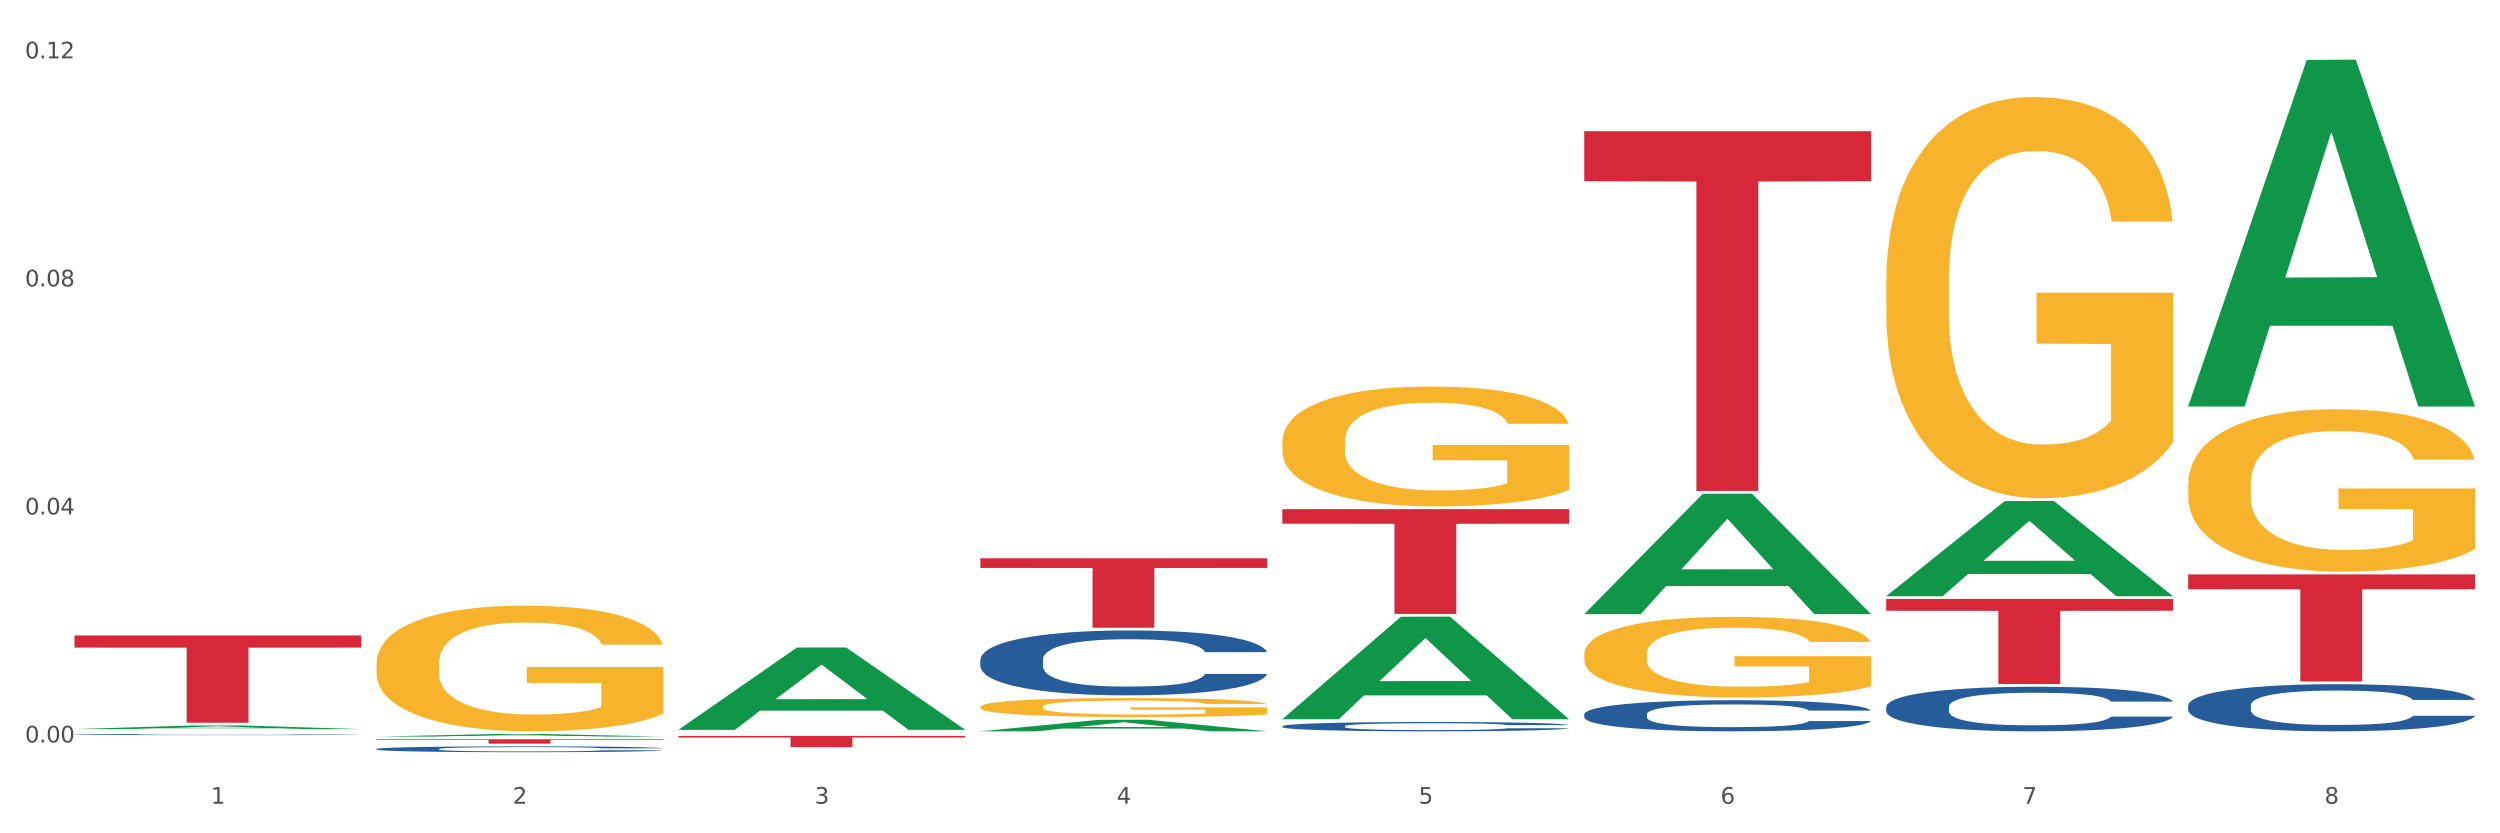 <?xml version="1.0" encoding="utf-8" standalone="no"?>
<!DOCTYPE svg PUBLIC "-//W3C//DTD SVG 1.1//EN"
  "http://www.w3.org/Graphics/SVG/1.1/DTD/svg11.dtd">
<svg xmlns:xlink="http://www.w3.org/1999/xlink" width="1080pt" height="360pt" viewBox="0 0 1080 360" xmlns="http://www.w3.org/2000/svg" version="1.1">
 <rect x="0" y="0" width="1080" height="360" fill="#333333" stroke="none"/>
 <defs>
  <style type="text/css">*{stroke-linejoin: round; stroke-linecap: butt}</style>
 </defs>
 <g id="figure_1">
  <g id="patch_1">
   <path d="M 0 360 
L 1080 360 
L 1080 0 
L 0 0 
z
" style="fill: #ffffff; stroke: #ffffff; stroke-linejoin: miter"/>
  </g>
  <g id="axes_1">
   <g id="matplotlib.axis_1">
    <g id="xtick_1">
     <g id="text_1">
      <!-- 1 -->
      <g style="fill: #4d4d4d" transform="translate(91.082 347.204) scale(0.096 -0.096)">
       <defs>
        <path id="DejaVuSans-31" d="M 794 531 
L 1825 531 
L 1825 4091 
L 703 3866 
L 703 4441 
L 1819 4666 
L 2450 4666 
L 2450 531 
L 3481 531 
L 3481 0 
L 794 0 
L 794 531 
z
" transform="scale(0.016)"/>
       </defs>
       <use xlink:href="#DejaVuSans-31"/>
      </g>
     </g>
    </g>
    <g id="xtick_2">
     <g id="text_2">
      <!-- 2 -->
      <g style="fill: #4d4d4d" transform="translate(221.525 347.204) scale(0.096 -0.096)">
       <defs>
        <path id="DejaVuSans-32" d="M 1228 531 
L 3431 531 
L 3431 0 
L 469 0 
L 469 531 
Q 828 903 1448 1529 
Q 2069 2156 2228 2338 
Q 2531 2678 2651 2914 
Q 2772 3150 2772 3378 
Q 2772 3750 2511 3984 
Q 2250 4219 1831 4219 
Q 1534 4219 1204 4116 
Q 875 4013 500 3803 
L 500 4441 
Q 881 4594 1212 4672 
Q 1544 4750 1819 4750 
Q 2544 4750 2975 4387 
Q 3406 4025 3406 3419 
Q 3406 3131 3298 2873 
Q 3191 2616 2906 2266 
Q 2828 2175 2409 1742 
Q 1991 1309 1228 531 
z
" transform="scale(0.016)"/>
       </defs>
       <use xlink:href="#DejaVuSans-32"/>
      </g>
     </g>
    </g>
    <g id="xtick_3">
     <g id="text_3">
      <!-- 3 -->
      <g style="fill: #4d4d4d" transform="translate(351.968 347.204) scale(0.096 -0.096)">
       <defs>
        <path id="DejaVuSans-33" d="M 2597 2516 
Q 3050 2419 3304 2112 
Q 3559 1806 3559 1356 
Q 3559 666 3084 287 
Q 2609 -91 1734 -91 
Q 1441 -91 1130 -33 
Q 819 25 488 141 
L 488 750 
Q 750 597 1062 519 
Q 1375 441 1716 441 
Q 2309 441 2620 675 
Q 2931 909 2931 1356 
Q 2931 1769 2642 2001 
Q 2353 2234 1838 2234 
L 1294 2234 
L 1294 2753 
L 1863 2753 
Q 2328 2753 2575 2939 
Q 2822 3125 2822 3475 
Q 2822 3834 2567 4026 
Q 2313 4219 1838 4219 
Q 1578 4219 1281 4162 
Q 984 4106 628 3988 
L 628 4550 
Q 988 4650 1302 4700 
Q 1616 4750 1894 4750 
Q 2613 4750 3031 4423 
Q 3450 4097 3450 3541 
Q 3450 3153 3228 2886 
Q 3006 2619 2597 2516 
z
" transform="scale(0.016)"/>
       </defs>
       <use xlink:href="#DejaVuSans-33"/>
      </g>
     </g>
    </g>
    <g id="xtick_4">
     <g id="text_4">
      <!-- 4 -->
      <g style="fill: #4d4d4d" transform="translate(482.412 347.204) scale(0.096 -0.096)">
       <defs>
        <path id="DejaVuSans-34" d="M 2419 4116 
L 825 1625 
L 2419 1625 
L 2419 4116 
z
M 2253 4666 
L 3047 4666 
L 3047 1625 
L 3713 1625 
L 3713 1100 
L 3047 1100 
L 3047 0 
L 2419 0 
L 2419 1100 
L 313 1100 
L 313 1709 
L 2253 4666 
z
" transform="scale(0.016)"/>
       </defs>
       <use xlink:href="#DejaVuSans-34"/>
      </g>
     </g>
    </g>
    <g id="xtick_5">
     <g id="text_5">
      <!-- 5 -->
      <g style="fill: #4d4d4d" transform="translate(612.855 347.204) scale(0.096 -0.096)">
       <defs>
        <path id="DejaVuSans-35" d="M 691 4666 
L 3169 4666 
L 3169 4134 
L 1269 4134 
L 1269 2991 
Q 1406 3038 1543 3061 
Q 1681 3084 1819 3084 
Q 2600 3084 3056 2656 
Q 3513 2228 3513 1497 
Q 3513 744 3044 326 
Q 2575 -91 1722 -91 
Q 1428 -91 1123 -41 
Q 819 9 494 109 
L 494 744 
Q 775 591 1075 516 
Q 1375 441 1709 441 
Q 2250 441 2565 725 
Q 2881 1009 2881 1497 
Q 2881 1984 2565 2268 
Q 2250 2553 1709 2553 
Q 1456 2553 1204 2497 
Q 953 2441 691 2322 
L 691 4666 
z
" transform="scale(0.016)"/>
       </defs>
       <use xlink:href="#DejaVuSans-35"/>
      </g>
     </g>
    </g>
    <g id="xtick_6">
     <g id="text_6">
      <!-- 6 -->
      <g style="fill: #4d4d4d" transform="translate(743.299 347.204) scale(0.096 -0.096)">
       <defs>
        <path id="DejaVuSans-36" d="M 2113 2584 
Q 1688 2584 1439 2293 
Q 1191 2003 1191 1497 
Q 1191 994 1439 701 
Q 1688 409 2113 409 
Q 2538 409 2786 701 
Q 3034 994 3034 1497 
Q 3034 2003 2786 2293 
Q 2538 2584 2113 2584 
z
M 3366 4563 
L 3366 3988 
Q 3128 4100 2886 4159 
Q 2644 4219 2406 4219 
Q 1781 4219 1451 3797 
Q 1122 3375 1075 2522 
Q 1259 2794 1537 2939 
Q 1816 3084 2150 3084 
Q 2853 3084 3261 2657 
Q 3669 2231 3669 1497 
Q 3669 778 3244 343 
Q 2819 -91 2113 -91 
Q 1303 -91 875 529 
Q 447 1150 447 2328 
Q 447 3434 972 4092 
Q 1497 4750 2381 4750 
Q 2619 4750 2861 4703 
Q 3103 4656 3366 4563 
z
" transform="scale(0.016)"/>
       </defs>
       <use xlink:href="#DejaVuSans-36"/>
      </g>
     </g>
    </g>
    <g id="xtick_7">
     <g id="text_7">
      <!-- 7 -->
      <g style="fill: #4d4d4d" transform="translate(873.742 347.204) scale(0.096 -0.096)">
       <defs>
        <path id="DejaVuSans-37" d="M 525 4666 
L 3525 4666 
L 3525 4397 
L 1831 0 
L 1172 0 
L 2766 4134 
L 525 4134 
L 525 4666 
z
" transform="scale(0.016)"/>
       </defs>
       <use xlink:href="#DejaVuSans-37"/>
      </g>
     </g>
    </g>
    <g id="xtick_8">
     <g id="text_8">
      <!-- 8 -->
      <g style="fill: #4d4d4d" transform="translate(1004.185 347.204) scale(0.096 -0.096)">
       <defs>
        <path id="DejaVuSans-38" d="M 2034 2216 
Q 1584 2216 1326 1975 
Q 1069 1734 1069 1313 
Q 1069 891 1326 650 
Q 1584 409 2034 409 
Q 2484 409 2743 651 
Q 3003 894 3003 1313 
Q 3003 1734 2745 1975 
Q 2488 2216 2034 2216 
z
M 1403 2484 
Q 997 2584 770 2862 
Q 544 3141 544 3541 
Q 544 4100 942 4425 
Q 1341 4750 2034 4750 
Q 2731 4750 3128 4425 
Q 3525 4100 3525 3541 
Q 3525 3141 3298 2862 
Q 3072 2584 2669 2484 
Q 3125 2378 3379 2068 
Q 3634 1759 3634 1313 
Q 3634 634 3220 271 
Q 2806 -91 2034 -91 
Q 1263 -91 848 271 
Q 434 634 434 1313 
Q 434 1759 690 2068 
Q 947 2378 1403 2484 
z
M 1172 3481 
Q 1172 3119 1398 2916 
Q 1625 2713 2034 2713 
Q 2441 2713 2670 2916 
Q 2900 3119 2900 3481 
Q 2900 3844 2670 4047 
Q 2441 4250 2034 4250 
Q 1625 4250 1398 4047 
Q 1172 3844 1172 3481 
z
" transform="scale(0.016)"/>
       </defs>
       <use xlink:href="#DejaVuSans-38"/>
      </g>
     </g>
    </g>
    <g id="xtick_9"/>
    <g id="xtick_10"/>
    <g id="xtick_11"/>
    <g id="xtick_12"/>
    <g id="xtick_13"/>
    <g id="xtick_14"/>
    <g id="xtick_15"/>
   </g>
   <g id="matplotlib.axis_2">
    <g id="ytick_1">
     <g id="text_9">
      <!-- 0.00 -->
      <g style="fill: #4d4d4d" transform="translate(10.8 320.744) scale(0.096 -0.096)">
       <defs>
        <path id="DejaVuSans-30" d="M 2034 4250 
Q 1547 4250 1301 3770 
Q 1056 3291 1056 2328 
Q 1056 1369 1301 889 
Q 1547 409 2034 409 
Q 2525 409 2770 889 
Q 3016 1369 3016 2328 
Q 3016 3291 2770 3770 
Q 2525 4250 2034 4250 
z
M 2034 4750 
Q 2819 4750 3233 4129 
Q 3647 3509 3647 2328 
Q 3647 1150 3233 529 
Q 2819 -91 2034 -91 
Q 1250 -91 836 529 
Q 422 1150 422 2328 
Q 422 3509 836 4129 
Q 1250 4750 2034 4750 
z
" transform="scale(0.016)"/>
        <path id="DejaVuSans-2e" d="M 684 794 
L 1344 794 
L 1344 0 
L 684 0 
L 684 794 
z
" transform="scale(0.016)"/>
       </defs>
       <use xlink:href="#DejaVuSans-30"/>
       <use xlink:href="#DejaVuSans-2e" transform="translate(63.623 0)"/>
       <use xlink:href="#DejaVuSans-30" transform="translate(95.41 0)"/>
       <use xlink:href="#DejaVuSans-30" transform="translate(159.033 0)"/>
      </g>
     </g>
    </g>
    <g id="ytick_2">
     <g id="text_10">
      <!-- 0.04 -->
      <g style="fill: #4d4d4d" transform="translate(10.8 222.233) scale(0.096 -0.096)">
       <use xlink:href="#DejaVuSans-30"/>
       <use xlink:href="#DejaVuSans-2e" transform="translate(63.623 0)"/>
       <use xlink:href="#DejaVuSans-30" transform="translate(95.41 0)"/>
       <use xlink:href="#DejaVuSans-34" transform="translate(159.033 0)"/>
      </g>
     </g>
    </g>
    <g id="ytick_3">
     <g id="text_11">
      <!-- 0.08 -->
      <g style="fill: #4d4d4d" transform="translate(10.8 123.723) scale(0.096 -0.096)">
       <use xlink:href="#DejaVuSans-30"/>
       <use xlink:href="#DejaVuSans-2e" transform="translate(63.623 0)"/>
       <use xlink:href="#DejaVuSans-30" transform="translate(95.41 0)"/>
       <use xlink:href="#DejaVuSans-38" transform="translate(159.033 0)"/>
      </g>
     </g>
    </g>
    <g id="ytick_4">
     <g id="text_12">
      <!-- 0.12 -->
      <g style="fill: #4d4d4d" transform="translate(10.8 25.213) scale(0.096 -0.096)">
       <use xlink:href="#DejaVuSans-30"/>
       <use xlink:href="#DejaVuSans-2e" transform="translate(63.623 0)"/>
       <use xlink:href="#DejaVuSans-31" transform="translate(95.41 0)"/>
       <use xlink:href="#DejaVuSans-32" transform="translate(159.033 0)"/>
      </g>
     </g>
    </g>
    <g id="ytick_5"/>
    <g id="ytick_6"/>
    <g id="ytick_7"/>
   </g>
   <g id="PolyCollection_1">
    <path d="M 32.175 314.978 
L 32.303 314.976 
L 83.404 313.394 
L 104.611 313.393 
L 156.096 314.98 
L 131.567 314.98 
L 120.453 314.611 
L 67.691 314.611 
L 67.307 314.617 
L 56.576 314.98 
L 32.175 314.98 
L 32.175 314.978 
L 74.334 314.39 
L 113.81 314.389 
L 94.263 313.731 
L 94.008 313.728 
L 93.752 313.733 
L 74.206 314.389 
L 74.334 314.39 
L 32.175 314.978 
z
" clip-path="url(#p4347c2ed3e)" style="fill: #109648"/>
    <path d="M 162.618 323.558 
L 162.765 323.556 
L 162.765 323.491 
L 163.204 323.403 
L 164.816 323.242 
L 166.866 323.12 
L 170.382 322.977 
L 172.286 322.917 
L 174.776 322.85 
L 179.903 322.741 
L 185.762 322.649 
L 189.863 322.598 
L 192.94 322.566 
L 199.824 322.508 
L 203.779 322.483 
L 207.88 322.462 
L 211.396 322.448 
L 217.255 322.432 
L 221.942 322.425 
L 227.362 322.423 
L 231.903 322.425 
L 237.909 322.434 
L 246.697 322.462 
L 250.066 322.478 
L 254.607 322.506 
L 259.295 322.543 
L 263.103 322.58 
L 267.497 322.633 
L 272.038 322.702 
L 276.433 322.79 
L 279.509 322.87 
L 281.999 322.956 
L 284.196 323.06 
L 285.807 323.173 
L 286.54 323.267 
L 259.734 323.267 
L 259.002 323.182 
L 257.537 323.09 
L 256.072 323.027 
L 254.461 322.977 
L 251.971 322.919 
L 249.773 322.882 
L 246.111 322.838 
L 242.742 322.81 
L 239.959 322.794 
L 236.59 322.78 
L 229.413 322.767 
L 224.286 322.767 
L 221.064 322.771 
L 217.109 322.783 
L 213.74 322.799 
L 209.785 322.827 
L 206.709 322.857 
L 203.633 322.896 
L 201.875 322.923 
L 199.238 322.974 
L 197.48 323.016 
L 195.137 323.087 
L 193.818 323.138 
L 191.475 323.27 
L 190.449 323.367 
L 190.01 323.433 
L 189.717 323.507 
L 189.717 323.867 
L 190.596 324.029 
L 191.328 324.098 
L 192.5 324.176 
L 194.697 324.278 
L 197.92 324.377 
L 201.289 324.449 
L 204.072 324.493 
L 206.709 324.525 
L 209.345 324.55 
L 212.568 324.573 
L 215.204 324.587 
L 219.159 324.601 
L 223.847 324.608 
L 227.509 324.608 
L 234.979 324.596 
L 238.348 324.585 
L 241.571 324.569 
L 245.086 324.543 
L 247.869 324.516 
L 249.48 324.495 
L 252.117 324.451 
L 254.168 324.405 
L 255.926 324.352 
L 257.097 324.306 
L 258.416 324.236 
L 259.441 324.158 
L 259.734 324.116 
L 286.54 324.116 
L 285.954 324.2 
L 284.928 324.28 
L 282.878 324.389 
L 281.266 324.451 
L 278.776 324.527 
L 276.14 324.592 
L 272.478 324.663 
L 269.109 324.716 
L 265.593 324.763 
L 261.785 324.804 
L 254.9 324.862 
L 252.41 324.878 
L 247.137 324.906 
L 243.035 324.922 
L 237.03 324.938 
L 230.878 324.947 
L 224.433 324.95 
L 218.72 324.945 
L 212.421 324.931 
L 208.466 324.917 
L 204.072 324.896 
L 198.945 324.864 
L 194.111 324.825 
L 189.571 324.779 
L 185.323 324.726 
L 181.368 324.666 
L 176.241 324.566 
L 172.432 324.47 
L 169.649 324.38 
L 167.745 324.303 
L 165.841 324.206 
L 164.816 324.14 
L 163.204 323.978 
L 162.618 323.828 
L 162.618 323.558 
z
" clip-path="url(#p4347c2ed3e)" style="fill: #255c99"/>
    <path d="M 423.505 284.946 
L 423.652 284.92 
L 423.652 284.204 
L 424.091 283.231 
L 425.702 281.439 
L 427.753 280.082 
L 431.269 278.494 
L 433.173 277.829 
L 435.663 277.086 
L 440.79 275.883 
L 446.649 274.859 
L 450.75 274.296 
L 453.826 273.937 
L 460.711 273.297 
L 464.666 273.016 
L 468.767 272.785 
L 472.283 272.632 
L 478.142 272.452 
L 482.829 272.376 
L 488.249 272.35 
L 492.79 272.376 
L 498.795 272.478 
L 507.584 272.785 
L 510.953 272.964 
L 515.494 273.272 
L 520.181 273.681 
L 523.99 274.091 
L 528.384 274.68 
L 532.925 275.448 
L 537.319 276.421 
L 540.395 277.317 
L 542.886 278.264 
L 545.083 279.416 
L 546.694 280.671 
L 547.426 281.72 
L 520.621 281.72 
L 519.888 280.773 
L 518.424 279.749 
L 516.959 279.058 
L 515.348 278.494 
L 512.857 277.854 
L 510.66 277.445 
L 506.998 276.958 
L 503.629 276.651 
L 500.846 276.472 
L 497.477 276.318 
L 490.3 276.165 
L 485.173 276.165 
L 481.95 276.216 
L 477.995 276.344 
L 474.626 276.523 
L 470.671 276.83 
L 467.595 277.163 
L 464.519 277.598 
L 462.762 277.906 
L 460.125 278.469 
L 458.367 278.93 
L 456.024 279.723 
L 454.705 280.287 
L 452.362 281.746 
L 451.336 282.821 
L 450.897 283.564 
L 450.604 284.383 
L 450.604 288.377 
L 451.483 290.169 
L 452.215 290.937 
L 453.387 291.807 
L 455.584 292.934 
L 458.807 294.035 
L 462.176 294.828 
L 464.959 295.315 
L 467.595 295.673 
L 470.232 295.955 
L 473.455 296.211 
L 476.091 296.364 
L 480.046 296.518 
L 484.733 296.595 
L 488.395 296.595 
L 495.866 296.467 
L 499.235 296.339 
L 502.457 296.159 
L 505.973 295.878 
L 508.756 295.571 
L 510.367 295.34 
L 513.004 294.854 
L 515.055 294.342 
L 516.812 293.753 
L 517.984 293.241 
L 519.302 292.473 
L 520.328 291.602 
L 520.621 291.142 
L 547.426 291.142 
L 546.84 292.063 
L 545.815 292.959 
L 543.764 294.163 
L 542.153 294.854 
L 539.663 295.699 
L 537.026 296.415 
L 533.364 297.209 
L 529.995 297.798 
L 526.48 298.31 
L 522.671 298.771 
L 515.787 299.411 
L 513.297 299.59 
L 508.024 299.897 
L 503.922 300.076 
L 497.917 300.256 
L 491.764 300.358 
L 485.319 300.384 
L 479.607 300.333 
L 473.308 300.179 
L 469.353 300.025 
L 464.959 299.795 
L 459.832 299.436 
L 454.998 299.001 
L 450.457 298.489 
L 446.209 297.9 
L 442.255 297.235 
L 437.128 296.134 
L 433.319 295.059 
L 430.536 294.06 
L 428.632 293.215 
L 426.728 292.14 
L 425.702 291.398 
L 424.091 289.605 
L 423.505 287.941 
L 423.505 284.946 
z
" clip-path="url(#p4347c2ed3e)" style="fill: #255c99"/>
    <path d="M 553.949 313.711 
L 554.095 313.708 
L 554.095 313.605 
L 554.535 313.465 
L 556.146 313.207 
L 558.196 313.012 
L 561.712 312.784 
L 563.616 312.688 
L 566.106 312.581 
L 571.233 312.408 
L 577.092 312.261 
L 581.194 312.18 
L 584.27 312.129 
L 591.154 312.037 
L 595.109 311.996 
L 599.211 311.963 
L 602.726 311.941 
L 608.585 311.915 
L 613.273 311.904 
L 618.692 311.9 
L 623.233 311.904 
L 629.239 311.919 
L 638.028 311.963 
L 641.397 311.989 
L 645.937 312.033 
L 650.625 312.092 
L 654.433 312.151 
L 658.828 312.235 
L 663.368 312.346 
L 667.763 312.486 
L 670.839 312.615 
L 673.329 312.751 
L 675.526 312.916 
L 677.137 313.097 
L 677.87 313.248 
L 651.064 313.248 
L 650.332 313.111 
L 648.867 312.964 
L 647.402 312.865 
L 645.791 312.784 
L 643.301 312.692 
L 641.104 312.633 
L 637.442 312.563 
L 634.073 312.519 
L 631.289 312.493 
L 627.92 312.471 
L 620.743 312.449 
L 615.616 312.449 
L 612.394 312.456 
L 608.439 312.475 
L 605.07 312.5 
L 601.115 312.545 
L 598.039 312.592 
L 594.963 312.655 
L 593.205 312.699 
L 590.568 312.78 
L 588.811 312.846 
L 586.467 312.961 
L 585.149 313.042 
L 582.805 313.251 
L 581.78 313.406 
L 581.34 313.513 
L 581.047 313.63 
L 581.047 314.205 
L 581.926 314.462 
L 582.658 314.573 
L 583.83 314.698 
L 586.027 314.86 
L 589.25 315.018 
L 592.619 315.132 
L 595.402 315.202 
L 598.039 315.254 
L 600.675 315.294 
L 603.898 315.331 
L 606.535 315.353 
L 610.489 315.375 
L 615.177 315.386 
L 618.839 315.386 
L 626.309 315.368 
L 629.678 315.35 
L 632.901 315.324 
L 636.416 315.283 
L 639.199 315.239 
L 640.811 315.206 
L 643.447 315.136 
L 645.498 315.062 
L 647.256 314.978 
L 648.428 314.904 
L 649.746 314.794 
L 650.771 314.669 
L 651.064 314.602 
L 677.87 314.602 
L 677.284 314.735 
L 676.259 314.864 
L 674.208 315.037 
L 672.597 315.136 
L 670.106 315.257 
L 667.47 315.361 
L 663.808 315.475 
L 660.439 315.559 
L 656.923 315.633 
L 653.115 315.699 
L 646.23 315.791 
L 643.74 315.817 
L 638.467 315.861 
L 634.366 315.887 
L 628.36 315.913 
L 622.208 315.927 
L 615.763 315.931 
L 610.05 315.924 
L 603.751 315.902 
L 599.797 315.88 
L 595.402 315.846 
L 590.275 315.795 
L 585.442 315.732 
L 580.901 315.659 
L 576.653 315.574 
L 572.698 315.478 
L 567.571 315.32 
L 563.763 315.165 
L 560.98 315.022 
L 559.075 314.9 
L 557.171 314.746 
L 556.146 314.639 
L 554.535 314.381 
L 553.949 314.142 
L 553.949 313.711 
z
" clip-path="url(#p4347c2ed3e)" style="fill: #255c99"/>
    <path d="M 684.392 308.53 
L 684.538 308.518 
L 684.538 308.174 
L 684.978 307.707 
L 686.589 306.848 
L 688.64 306.198 
L 692.155 305.437 
L 694.06 305.118 
L 696.55 304.762 
L 701.677 304.185 
L 707.536 303.694 
L 711.637 303.424 
L 714.713 303.252 
L 721.598 302.945 
L 725.553 302.81 
L 729.654 302.7 
L 733.169 302.626 
L 739.029 302.54 
L 743.716 302.503 
L 749.136 302.491 
L 753.677 302.503 
L 759.682 302.552 
L 768.471 302.7 
L 771.84 302.785 
L 776.381 302.933 
L 781.068 303.129 
L 784.877 303.326 
L 789.271 303.608 
L 793.812 303.976 
L 798.206 304.442 
L 801.282 304.872 
L 803.772 305.326 
L 805.97 305.879 
L 807.581 306.48 
L 808.313 306.983 
L 781.508 306.983 
L 780.775 306.529 
L 779.31 306.038 
L 777.846 305.707 
L 776.234 305.437 
L 773.744 305.13 
L 771.547 304.933 
L 767.885 304.7 
L 764.516 304.553 
L 761.733 304.467 
L 758.364 304.393 
L 751.186 304.32 
L 746.06 304.32 
L 742.837 304.344 
L 738.882 304.406 
L 735.513 304.492 
L 731.558 304.639 
L 728.482 304.798 
L 725.406 305.007 
L 723.648 305.154 
L 721.012 305.424 
L 719.254 305.645 
L 716.91 306.026 
L 715.592 306.296 
L 713.248 306.996 
L 712.223 307.511 
L 711.784 307.867 
L 711.491 308.26 
L 711.491 310.175 
L 712.369 311.034 
L 713.102 311.402 
L 714.274 311.819 
L 716.471 312.359 
L 719.693 312.887 
L 723.062 313.268 
L 725.846 313.501 
L 728.482 313.673 
L 731.119 313.808 
L 734.341 313.93 
L 736.978 314.004 
L 740.933 314.078 
L 745.62 314.115 
L 749.282 314.115 
L 756.753 314.053 
L 760.122 313.992 
L 763.344 313.906 
L 766.86 313.771 
L 769.643 313.624 
L 771.254 313.513 
L 773.891 313.28 
L 775.941 313.034 
L 777.699 312.752 
L 778.871 312.507 
L 780.189 312.138 
L 781.215 311.721 
L 781.508 311.5 
L 808.313 311.5 
L 807.727 311.942 
L 806.702 312.372 
L 804.651 312.948 
L 803.04 313.28 
L 800.55 313.685 
L 797.913 314.029 
L 794.251 314.409 
L 790.882 314.691 
L 787.367 314.937 
L 783.558 315.158 
L 776.674 315.465 
L 774.184 315.551 
L 768.91 315.698 
L 764.809 315.784 
L 758.803 315.87 
L 752.651 315.919 
L 746.206 315.931 
L 740.493 315.907 
L 734.195 315.833 
L 730.24 315.759 
L 725.846 315.649 
L 720.719 315.477 
L 715.885 315.268 
L 711.344 315.023 
L 707.096 314.741 
L 703.141 314.421 
L 698.015 313.894 
L 694.206 313.378 
L 691.423 312.899 
L 689.519 312.494 
L 687.615 311.979 
L 686.589 311.623 
L 684.978 310.764 
L 684.392 309.966 
L 684.392 308.53 
z
" clip-path="url(#p4347c2ed3e)" style="fill: #255c99"/>
    <path d="M 814.835 305.321 
L 814.982 305.303 
L 814.982 304.81 
L 815.421 304.142 
L 817.033 302.91 
L 819.083 301.977 
L 822.599 300.886 
L 824.503 300.429 
L 826.993 299.919 
L 832.12 299.092 
L 837.979 298.388 
L 842.08 298.001 
L 845.157 297.754 
L 852.041 297.315 
L 855.996 297.121 
L 860.097 296.963 
L 863.613 296.857 
L 869.472 296.734 
L 874.159 296.681 
L 879.579 296.663 
L 884.12 296.681 
L 890.126 296.751 
L 898.914 296.963 
L 902.283 297.086 
L 906.824 297.297 
L 911.512 297.578 
L 915.32 297.86 
L 919.714 298.265 
L 924.255 298.793 
L 928.65 299.461 
L 931.726 300.077 
L 934.216 300.728 
L 936.413 301.52 
L 938.024 302.382 
L 938.757 303.104 
L 911.951 303.104 
L 911.219 302.453 
L 909.754 301.749 
L 908.289 301.274 
L 906.678 300.886 
L 904.188 300.447 
L 901.99 300.165 
L 898.328 299.831 
L 894.959 299.62 
L 892.176 299.496 
L 888.807 299.391 
L 881.63 299.285 
L 876.503 299.285 
L 873.28 299.32 
L 869.326 299.408 
L 865.957 299.532 
L 862.002 299.743 
L 858.926 299.972 
L 855.849 300.271 
L 854.092 300.482 
L 851.455 300.869 
L 849.697 301.186 
L 847.354 301.731 
L 846.035 302.118 
L 843.692 303.121 
L 842.666 303.86 
L 842.227 304.371 
L 841.934 304.934 
L 841.934 307.679 
L 842.813 308.91 
L 843.545 309.438 
L 844.717 310.036 
L 846.914 310.811 
L 850.137 311.567 
L 853.506 312.113 
L 856.289 312.447 
L 858.926 312.693 
L 861.562 312.887 
L 864.785 313.063 
L 867.421 313.169 
L 871.376 313.274 
L 876.064 313.327 
L 879.726 313.327 
L 887.196 313.239 
L 890.565 313.151 
L 893.788 313.028 
L 897.303 312.834 
L 900.086 312.623 
L 901.697 312.465 
L 904.334 312.13 
L 906.385 311.778 
L 908.142 311.374 
L 909.314 311.022 
L 910.633 310.494 
L 911.658 309.896 
L 911.951 309.579 
L 938.757 309.579 
L 938.171 310.212 
L 937.145 310.828 
L 935.095 311.655 
L 933.483 312.13 
L 930.993 312.711 
L 928.357 313.204 
L 924.695 313.749 
L 921.326 314.154 
L 917.81 314.506 
L 914.002 314.823 
L 907.117 315.262 
L 904.627 315.386 
L 899.354 315.597 
L 895.252 315.72 
L 889.247 315.843 
L 883.095 315.914 
L 876.65 315.931 
L 870.937 315.896 
L 864.638 315.79 
L 860.683 315.685 
L 856.289 315.526 
L 851.162 315.28 
L 846.328 314.981 
L 841.788 314.629 
L 837.54 314.224 
L 833.585 313.767 
L 828.458 313.01 
L 824.649 312.271 
L 821.866 311.585 
L 819.962 311.004 
L 818.058 310.265 
L 817.033 309.755 
L 815.421 308.523 
L 814.835 307.379 
L 814.835 305.321 
z
" clip-path="url(#p4347c2ed3e)" style="fill: #255c99"/>
    <path d="M 945.279 304.715 
L 945.425 304.697 
L 945.425 304.176 
L 945.865 303.469 
L 947.476 302.167 
L 949.527 301.181 
L 953.042 300.028 
L 954.946 299.544 
L 957.437 299.005 
L 962.563 298.131 
L 968.422 297.387 
L 972.524 296.977 
L 975.6 296.717 
L 982.484 296.252 
L 986.439 296.047 
L 990.541 295.88 
L 994.056 295.768 
L 999.915 295.638 
L 1004.603 295.582 
L 1010.022 295.564 
L 1014.563 295.582 
L 1020.569 295.657 
L 1029.358 295.88 
L 1032.727 296.01 
L 1037.268 296.233 
L 1041.955 296.531 
L 1045.763 296.829 
L 1050.158 297.256 
L 1054.699 297.815 
L 1059.093 298.521 
L 1062.169 299.172 
L 1064.659 299.861 
L 1066.856 300.698 
L 1068.468 301.609 
L 1069.2 302.372 
L 1042.394 302.372 
L 1041.662 301.683 
L 1040.197 300.939 
L 1038.732 300.437 
L 1037.121 300.028 
L 1034.631 299.563 
L 1032.434 299.265 
L 1028.772 298.912 
L 1025.403 298.689 
L 1022.62 298.559 
L 1019.251 298.447 
L 1012.073 298.335 
L 1006.946 298.335 
L 1003.724 298.373 
L 999.769 298.466 
L 996.4 298.596 
L 992.445 298.819 
L 989.369 299.061 
L 986.293 299.377 
L 984.535 299.6 
L 981.899 300.009 
L 980.141 300.344 
L 977.797 300.921 
L 976.479 301.33 
L 974.135 302.39 
L 973.11 303.171 
L 972.67 303.711 
L 972.377 304.306 
L 972.377 307.208 
L 973.256 308.51 
L 973.989 309.068 
L 975.16 309.7 
L 977.358 310.518 
L 980.58 311.318 
L 983.949 311.895 
L 986.732 312.248 
L 989.369 312.509 
L 992.006 312.713 
L 995.228 312.899 
L 997.865 313.011 
L 1001.82 313.122 
L 1006.507 313.178 
L 1010.169 313.178 
L 1017.639 313.085 
L 1021.008 312.992 
L 1024.231 312.862 
L 1027.746 312.657 
L 1030.53 312.434 
L 1032.141 312.267 
L 1034.777 311.913 
L 1036.828 311.541 
L 1038.586 311.114 
L 1039.758 310.742 
L 1041.076 310.184 
L 1042.101 309.551 
L 1042.394 309.216 
L 1069.2 309.216 
L 1068.614 309.886 
L 1067.589 310.537 
L 1065.538 311.411 
L 1063.927 311.913 
L 1061.437 312.527 
L 1058.8 313.048 
L 1055.138 313.625 
L 1051.769 314.052 
L 1048.254 314.424 
L 1044.445 314.759 
L 1037.561 315.224 
L 1035.07 315.355 
L 1029.797 315.578 
L 1025.696 315.708 
L 1019.69 315.838 
L 1013.538 315.913 
L 1007.093 315.931 
L 1001.38 315.894 
L 995.082 315.782 
L 991.127 315.671 
L 986.732 315.503 
L 981.606 315.243 
L 976.772 314.927 
L 972.231 314.555 
L 967.983 314.127 
L 964.028 313.643 
L 958.901 312.843 
L 955.093 312.062 
L 952.31 311.337 
L 950.406 310.723 
L 948.501 309.942 
L 947.476 309.402 
L 945.865 308.1 
L 945.279 306.891 
L 945.279 304.715 
z
" clip-path="url(#p4347c2ed3e)" style="fill: #255c99"/>
    <path d="M 162.618 319.376 
L 286.54 319.376 
L 286.54 319.637 
L 237.793 319.639 
L 237.793 321.257 
L 211.071 321.257 
L 211.071 319.639 
L 162.618 319.637 
L 162.618 319.378 
L 162.618 319.376 
z
" clip-path="url(#p4347c2ed3e)" style="fill: #d62839"/>
    <path d="M 293.062 317.927 
L 416.983 317.927 
L 416.983 318.602 
L 368.237 318.607 
L 368.237 322.787 
L 341.514 322.787 
L 341.514 318.607 
L 293.062 318.602 
L 293.062 317.932 
L 293.062 317.927 
z
" clip-path="url(#p4347c2ed3e)" style="fill: #d62839"/>
    <path d="M 423.505 241.179 
L 547.426 241.179 
L 547.426 245.348 
L 498.68 245.377 
L 498.68 271.185 
L 471.958 271.185 
L 471.958 245.377 
L 423.505 245.348 
L 423.505 241.207 
L 423.505 241.179 
z
" clip-path="url(#p4347c2ed3e)" style="fill: #d62839"/>
    <path d="M 553.949 219.948 
L 677.87 219.948 
L 677.87 226.239 
L 629.124 226.282 
L 629.124 265.216 
L 602.401 265.216 
L 602.401 226.282 
L 553.949 226.239 
L 553.949 219.991 
L 553.949 219.948 
z
" clip-path="url(#p4347c2ed3e)" style="fill: #d62839"/>
    <path d="M 684.392 56.679 
L 808.313 56.679 
L 808.313 78.275 
L 759.567 78.421 
L 759.567 212.086 
L 732.845 212.086 
L 732.845 78.421 
L 684.392 78.275 
L 684.392 56.825 
L 684.392 56.679 
z
" clip-path="url(#p4347c2ed3e)" style="fill: #d62839"/>
    <path d="M 814.835 258.74 
L 938.757 258.74 
L 938.757 263.848 
L 890.01 263.883 
L 890.01 295.498 
L 863.288 295.498 
L 863.288 263.883 
L 814.835 263.848 
L 814.835 258.775 
L 814.835 258.74 
z
" clip-path="url(#p4347c2ed3e)" style="fill: #d62839"/>
    <path d="M 945.279 248.136 
L 1069.2 248.136 
L 1069.2 254.565 
L 1020.454 254.609 
L 1020.454 294.399 
L 993.731 294.399 
L 993.731 254.609 
L 945.279 254.565 
L 945.279 248.18 
L 945.279 248.136 
z
" clip-path="url(#p4347c2ed3e)" style="fill: #d62839"/>
    <path d="M 32.175 317.318 
L 32.321 317.318 
L 32.321 317.305 
L 32.761 317.288 
L 34.372 317.256 
L 36.423 317.233 
L 39.938 317.205 
L 41.843 317.193 
L 44.333 317.18 
L 49.46 317.159 
L 55.319 317.141 
L 59.42 317.131 
L 62.496 317.124 
L 69.381 317.113 
L 73.336 317.108 
L 77.437 317.104 
L 80.953 317.101 
L 86.812 317.098 
L 91.499 317.097 
L 96.919 317.096 
L 101.46 317.097 
L 107.465 317.099 
L 116.254 317.104 
L 119.623 317.107 
L 124.164 317.113 
L 128.851 317.12 
L 132.66 317.127 
L 137.054 317.137 
L 141.595 317.151 
L 145.989 317.168 
L 149.065 317.184 
L 151.555 317.201 
L 153.753 317.221 
L 155.364 317.243 
L 156.096 317.261 
L 129.291 317.261 
L 128.558 317.245 
L 127.093 317.227 
L 125.629 317.214 
L 124.017 317.205 
L 121.527 317.193 
L 119.33 317.186 
L 115.668 317.178 
L 112.299 317.172 
L 109.516 317.169 
L 106.147 317.166 
L 98.969 317.164 
L 93.843 317.164 
L 90.62 317.164 
L 86.665 317.167 
L 83.296 317.17 
L 79.341 317.175 
L 76.265 317.181 
L 73.189 317.189 
L 71.431 317.194 
L 68.795 317.204 
L 67.037 317.212 
L 64.693 317.226 
L 63.375 317.236 
L 61.031 317.262 
L 60.006 317.281 
L 59.567 317.294 
L 59.274 317.308 
L 59.274 317.378 
L 60.152 317.41 
L 60.885 317.424 
L 62.057 317.439 
L 64.254 317.459 
L 67.476 317.478 
L 70.845 317.492 
L 73.629 317.501 
L 76.265 317.507 
L 78.902 317.512 
L 82.124 317.516 
L 84.761 317.519 
L 88.716 317.522 
L 93.403 317.523 
L 97.065 317.523 
L 104.536 317.521 
L 107.905 317.519 
L 111.127 317.515 
L 114.643 317.51 
L 117.426 317.505 
L 119.037 317.501 
L 121.674 317.492 
L 123.724 317.483 
L 125.482 317.473 
L 126.654 317.464 
L 127.972 317.451 
L 128.998 317.435 
L 129.291 317.427 
L 156.096 317.427 
L 155.51 317.443 
L 154.485 317.459 
L 152.434 317.48 
L 150.823 317.492 
L 148.333 317.507 
L 145.696 317.52 
L 142.034 317.534 
L 138.665 317.544 
L 135.15 317.553 
L 131.341 317.561 
L 124.457 317.573 
L 121.967 317.576 
L 116.693 317.581 
L 112.592 317.584 
L 106.586 317.588 
L 100.434 317.589 
L 93.989 317.59 
L 88.276 317.589 
L 81.978 317.586 
L 78.023 317.583 
L 73.629 317.579 
L 68.502 317.573 
L 63.668 317.565 
L 59.127 317.556 
L 54.879 317.546 
L 50.924 317.534 
L 45.798 317.515 
L 41.989 317.496 
L 39.206 317.478 
L 37.302 317.464 
L 35.398 317.445 
L 34.372 317.432 
L 32.761 317.4 
L 32.175 317.371 
L 32.175 317.318 
z
" clip-path="url(#p4347c2ed3e)" style="fill: #255c99"/>
    <path d="M 32.175 274.533 
L 156.096 274.533 
L 156.096 279.771 
L 107.35 279.806 
L 107.35 312.227 
L 80.628 312.227 
L 80.628 279.806 
L 32.175 279.771 
L 32.175 274.568 
L 32.175 274.533 
z
" clip-path="url(#p4347c2ed3e)" style="fill: #d62839"/>
    <path d="M 423.505 305.349 
L 423.651 305.341 
L 423.651 305.071 
L 423.944 304.838 
L 425.407 304.275 
L 427.602 303.809 
L 429.211 303.562 
L 430.82 303.359 
L 432.722 303.156 
L 435.063 302.946 
L 439.306 302.638 
L 441.94 302.48 
L 445.158 302.315 
L 451.011 302.075 
L 455.254 301.94 
L 459.643 301.827 
L 466.812 301.692 
L 471.494 301.632 
L 476.468 301.587 
L 482.467 301.557 
L 487.002 301.549 
L 496.951 301.572 
L 505.437 301.639 
L 509.533 301.692 
L 514.8 301.782 
L 517.58 301.842 
L 522.115 301.962 
L 526.797 302.12 
L 530.016 302.255 
L 534.844 302.51 
L 538.502 302.766 
L 541.867 303.081 
L 543.622 303.299 
L 544.939 303.502 
L 546.11 303.734 
L 547.28 304.102 
L 520.945 304.102 
L 519.921 303.84 
L 518.312 303.592 
L 515.971 303.351 
L 513.922 303.201 
L 510.411 303.013 
L 507.192 302.893 
L 503.827 302.803 
L 499.731 302.728 
L 496.512 302.691 
L 491.976 302.66 
L 483.052 302.668 
L 477.053 302.728 
L 472.957 302.803 
L 470.323 302.871 
L 467.982 302.946 
L 465.349 303.051 
L 462.276 303.209 
L 460.082 303.351 
L 457.887 303.532 
L 456.131 303.712 
L 454.522 303.922 
L 453.205 304.147 
L 452.181 304.38 
L 451.303 304.666 
L 450.572 305.139 
L 450.572 306.167 
L 450.864 306.4 
L 451.596 306.708 
L 452.474 306.941 
L 453.937 307.219 
L 455.254 307.407 
L 457.741 307.677 
L 460.521 307.902 
L 462.715 308.045 
L 464.91 308.165 
L 468.714 308.33 
L 472.957 308.465 
L 476.614 308.548 
L 481.589 308.623 
L 484.954 308.653 
L 487.88 308.668 
L 495.049 308.668 
L 500.17 308.646 
L 505.875 308.593 
L 510.265 308.526 
L 513.922 308.443 
L 518.019 308.308 
L 520.652 308.18 
L 520.652 306.611 
L 488.465 306.603 
L 488.465 305.559 
L 547.426 305.559 
L 547.426 308.623 
L 544.939 308.781 
L 542.159 308.924 
L 539.233 309.051 
L 534.844 309.209 
L 529.577 309.359 
L 524.895 309.464 
L 519.921 309.554 
L 514.069 309.637 
L 506.461 309.712 
L 501.779 309.742 
L 495.927 309.765 
L 489.05 309.772 
L 483.052 309.757 
L 477.2 309.72 
L 471.055 309.652 
L 465.056 309.554 
L 460.521 309.457 
L 455.985 309.337 
L 451.157 309.179 
L 447.353 309.029 
L 444.427 308.893 
L 441.208 308.721 
L 437.697 308.495 
L 435.063 308.293 
L 432.722 308.082 
L 430.235 307.812 
L 428.48 307.579 
L 426.724 307.286 
L 425.7 307.069 
L 424.529 306.731 
L 423.651 306.258 
L 423.505 305.349 
z
" clip-path="url(#p4347c2ed3e)" style="fill: #f7b32b"/>
    <path d="M 162.618 318.208 
L 162.746 318.207 
L 213.848 317.098 
L 235.055 317.096 
L 286.54 318.21 
L 262.011 318.21 
L 250.896 317.951 
L 198.134 317.951 
L 197.751 317.955 
L 187.019 318.21 
L 162.618 318.21 
L 162.618 318.208 
L 204.777 317.796 
L 244.253 317.795 
L 224.707 317.334 
L 224.451 317.332 
L 224.196 317.335 
L 204.649 317.795 
L 204.777 317.796 
L 162.618 318.208 
z
" clip-path="url(#p4347c2ed3e)" style="fill: #109648"/>
    <path d="M 293.062 315.222 
L 293.19 315.189 
L 344.291 279.724 
L 365.498 279.691 
L 416.983 315.289 
L 392.454 315.289 
L 381.34 307 
L 328.577 307 
L 328.194 307.133 
L 317.463 315.289 
L 293.062 315.289 
L 293.062 315.222 
L 335.221 302.053 
L 374.696 302.019 
L 355.15 287.279 
L 354.895 287.212 
L 354.639 287.312 
L 335.093 302.019 
L 335.221 302.053 
L 293.062 315.222 
z
" clip-path="url(#p4347c2ed3e)" style="fill: #109648"/>
    <path d="M 162.618 286.728 
L 162.765 286.679 
L 162.765 284.894 
L 163.057 283.357 
L 164.52 279.638 
L 166.715 276.564 
L 168.324 274.928 
L 169.934 273.589 
L 171.836 272.251 
L 174.177 270.862 
L 178.419 268.83 
L 181.053 267.788 
L 184.272 266.698 
L 190.124 265.111 
L 194.367 264.219 
L 198.756 263.475 
L 205.925 262.583 
L 210.607 262.186 
L 215.581 261.888 
L 221.58 261.69 
L 226.115 261.641 
L 236.064 261.789 
L 244.55 262.235 
L 248.646 262.583 
L 253.913 263.178 
L 256.693 263.574 
L 261.229 264.367 
L 265.91 265.409 
L 269.129 266.301 
L 273.957 267.987 
L 277.615 269.673 
L 280.98 271.755 
L 282.736 273.193 
L 284.052 274.531 
L 285.223 276.068 
L 286.393 278.498 
L 260.058 278.498 
L 259.034 276.763 
L 257.425 275.126 
L 255.084 273.54 
L 253.036 272.548 
L 249.524 271.309 
L 246.305 270.515 
L 242.94 269.92 
L 238.844 269.425 
L 235.625 269.177 
L 231.09 268.978 
L 222.165 269.028 
L 216.166 269.425 
L 212.07 269.92 
L 209.436 270.367 
L 207.095 270.862 
L 204.462 271.557 
L 201.389 272.598 
L 199.195 273.54 
L 197 274.73 
L 195.245 275.92 
L 193.635 277.308 
L 192.319 278.795 
L 191.294 280.332 
L 190.417 282.216 
L 189.685 285.34 
L 189.685 292.132 
L 189.978 293.669 
L 190.709 295.702 
L 191.587 297.239 
L 193.05 299.074 
L 194.367 300.313 
L 196.854 302.098 
L 199.634 303.586 
L 201.828 304.528 
L 204.023 305.321 
L 207.827 306.412 
L 212.07 307.304 
L 215.727 307.849 
L 220.702 308.345 
L 224.067 308.544 
L 226.993 308.643 
L 234.162 308.643 
L 239.283 308.494 
L 244.989 308.147 
L 249.378 307.701 
L 253.036 307.155 
L 257.132 306.263 
L 259.766 305.42 
L 259.766 295.058 
L 227.578 295.008 
L 227.578 288.116 
L 286.54 288.116 
L 286.54 308.345 
L 284.052 309.386 
L 281.273 310.329 
L 278.346 311.171 
L 273.957 312.213 
L 268.69 313.204 
L 264.008 313.898 
L 259.034 314.493 
L 253.182 315.039 
L 245.574 315.534 
L 240.892 315.733 
L 235.04 315.882 
L 228.164 315.931 
L 222.165 315.832 
L 216.313 315.584 
L 210.168 315.138 
L 204.169 314.493 
L 199.634 313.849 
L 195.098 313.055 
L 190.27 312.014 
L 186.466 311.023 
L 183.54 310.13 
L 180.321 308.99 
L 176.81 307.502 
L 174.177 306.164 
L 171.836 304.776 
L 169.348 302.991 
L 167.593 301.454 
L 165.837 299.52 
L 164.813 298.082 
L 163.643 295.851 
L 162.765 292.727 
L 162.618 286.728 
z
" clip-path="url(#p4347c2ed3e)" style="fill: #f7b32b"/>
    <path d="M 945.279 209.219 
L 945.425 209.154 
L 945.425 206.847 
L 945.718 204.86 
L 947.181 200.053 
L 949.375 196.079 
L 950.985 193.964 
L 952.594 192.233 
L 954.496 190.502 
L 956.837 188.708 
L 961.08 186.08 
L 963.713 184.734 
L 966.932 183.324 
L 972.784 181.273 
L 977.027 180.119 
L 981.416 179.157 
L 988.585 178.004 
L 993.267 177.491 
L 998.242 177.106 
L 1004.24 176.85 
L 1008.776 176.786 
L 1018.724 176.978 
L 1027.21 177.555 
L 1031.307 178.004 
L 1036.574 178.773 
L 1039.354 179.286 
L 1043.889 180.311 
L 1048.571 181.657 
L 1051.79 182.811 
L 1056.618 184.99 
L 1060.275 187.169 
L 1063.64 189.862 
L 1065.396 191.72 
L 1066.713 193.451 
L 1067.883 195.438 
L 1069.054 198.579 
L 1042.719 198.579 
L 1041.694 196.335 
L 1040.085 194.22 
L 1037.744 192.169 
L 1035.696 190.887 
L 1032.185 189.285 
L 1028.966 188.259 
L 1025.601 187.49 
L 1021.504 186.849 
L 1018.285 186.529 
L 1013.75 186.272 
L 1004.825 186.336 
L 998.827 186.849 
L 994.73 187.49 
L 992.097 188.067 
L 989.756 188.708 
L 987.122 189.605 
L 984.05 190.951 
L 981.855 192.169 
L 979.661 193.707 
L 977.905 195.246 
L 976.296 197.04 
L 974.979 198.963 
L 973.955 200.95 
L 973.077 203.386 
L 972.345 207.424 
L 972.345 216.205 
L 972.638 218.192 
L 973.37 220.82 
L 974.247 222.807 
L 975.71 225.178 
L 977.027 226.781 
L 979.514 229.088 
L 982.294 231.011 
L 984.489 232.229 
L 986.683 233.255 
L 990.487 234.665 
L 994.73 235.818 
L 998.388 236.523 
L 1003.362 237.164 
L 1006.727 237.421 
L 1009.653 237.549 
L 1016.822 237.549 
L 1021.943 237.357 
L 1027.649 236.908 
L 1032.038 236.331 
L 1035.696 235.626 
L 1039.792 234.472 
L 1042.426 233.383 
L 1042.426 219.987 
L 1010.239 219.923 
L 1010.239 211.013 
L 1069.2 211.013 
L 1069.2 237.164 
L 1066.713 238.51 
L 1063.933 239.728 
L 1061.007 240.818 
L 1056.618 242.164 
L 1051.351 243.446 
L 1046.669 244.343 
L 1041.694 245.112 
L 1035.842 245.817 
L 1028.234 246.458 
L 1023.553 246.715 
L 1017.7 246.907 
L 1010.824 246.971 
L 1004.825 246.843 
L 998.973 246.522 
L 992.828 245.946 
L 986.83 245.112 
L 982.294 244.279 
L 977.759 243.254 
L 972.931 241.908 
L 969.127 240.626 
L 966.201 239.472 
L 962.982 237.998 
L 959.47 236.075 
L 956.837 234.344 
L 954.496 232.55 
L 952.009 230.242 
L 950.253 228.255 
L 948.498 225.755 
L 947.473 223.897 
L 946.303 221.012 
L 945.425 216.974 
L 945.279 209.219 
z
" clip-path="url(#p4347c2ed3e)" style="fill: #f7b32b"/>
    <path d="M 814.835 122.009 
L 814.982 121.85 
L 814.982 116.151 
L 815.274 111.243 
L 816.737 99.368 
L 818.932 89.552 
L 820.541 84.327 
L 822.151 80.052 
L 824.053 75.777 
L 826.394 71.344 
L 830.636 64.853 
L 833.27 61.528 
L 836.489 58.045 
L 842.341 52.978 
L 846.584 50.128 
L 850.973 47.753 
L 858.142 44.904 
L 862.824 43.637 
L 867.798 42.687 
L 873.797 42.054 
L 878.332 41.895 
L 888.281 42.37 
L 896.767 43.795 
L 900.863 44.904 
L 906.13 46.803 
L 908.91 48.07 
L 913.446 50.603 
L 918.127 53.928 
L 921.346 56.778 
L 926.174 62.161 
L 929.832 67.544 
L 933.197 74.194 
L 934.953 78.786 
L 936.269 83.06 
L 937.44 87.968 
L 938.61 95.726 
L 912.275 95.726 
L 911.251 90.185 
L 909.642 84.96 
L 907.301 79.894 
L 905.253 76.727 
L 901.741 72.769 
L 898.522 70.236 
L 895.157 68.336 
L 891.061 66.753 
L 887.842 65.961 
L 883.307 65.328 
L 874.382 65.486 
L 868.383 66.753 
L 864.287 68.336 
L 861.653 69.761 
L 859.312 71.344 
L 856.679 73.561 
L 853.606 76.886 
L 851.412 79.894 
L 849.217 83.694 
L 847.462 87.493 
L 845.852 91.927 
L 844.536 96.676 
L 843.511 101.585 
L 842.634 107.601 
L 841.902 117.576 
L 841.902 139.266 
L 842.195 144.175 
L 842.926 150.666 
L 843.804 155.574 
L 845.267 161.432 
L 846.584 165.39 
L 849.071 171.09 
L 851.851 175.84 
L 854.045 178.848 
L 856.24 181.381 
L 860.044 184.865 
L 864.287 187.714 
L 867.944 189.456 
L 872.919 191.039 
L 876.284 191.673 
L 879.21 191.989 
L 886.379 191.989 
L 891.5 191.514 
L 897.206 190.406 
L 901.595 188.981 
L 905.253 187.239 
L 909.349 184.39 
L 911.983 181.698 
L 911.983 148.608 
L 879.795 148.449 
L 879.795 126.442 
L 938.757 126.442 
L 938.757 191.039 
L 936.269 194.364 
L 933.49 197.372 
L 930.563 200.064 
L 926.174 203.389 
L 920.907 206.555 
L 916.225 208.772 
L 911.251 210.672 
L 905.399 212.413 
L 897.791 213.997 
L 893.109 214.63 
L 887.257 215.105 
L 880.38 215.263 
L 874.382 214.947 
L 868.53 214.155 
L 862.385 212.73 
L 856.386 210.672 
L 851.851 208.614 
L 847.315 206.08 
L 842.487 202.756 
L 838.683 199.589 
L 835.757 196.739 
L 832.538 193.098 
L 829.027 188.348 
L 826.394 184.073 
L 824.053 179.64 
L 821.565 173.94 
L 819.81 169.032 
L 818.054 162.857 
L 817.03 158.266 
L 815.86 151.141 
L 814.982 141.166 
L 814.835 122.009 
z
" clip-path="url(#p4347c2ed3e)" style="fill: #f7b32b"/>
    <path d="M 684.392 282.584 
L 684.538 282.553 
L 684.538 281.407 
L 684.831 280.421 
L 686.294 278.034 
L 688.489 276.062 
L 690.098 275.012 
L 691.707 274.153 
L 693.609 273.293 
L 695.95 272.402 
L 700.193 271.098 
L 702.827 270.43 
L 706.045 269.73 
L 711.898 268.712 
L 716.14 268.139 
L 720.53 267.662 
L 727.699 267.089 
L 732.38 266.834 
L 737.355 266.643 
L 743.353 266.516 
L 747.889 266.484 
L 757.838 266.58 
L 766.323 266.866 
L 770.42 267.089 
L 775.687 267.471 
L 778.467 267.725 
L 783.002 268.234 
L 787.684 268.902 
L 790.903 269.475 
L 795.731 270.557 
L 799.389 271.639 
L 802.754 272.975 
L 804.509 273.898 
L 805.826 274.757 
L 806.996 275.743 
L 808.167 277.303 
L 781.832 277.303 
L 780.808 276.189 
L 779.198 275.139 
L 776.857 274.121 
L 774.809 273.484 
L 771.298 272.689 
L 768.079 272.18 
L 764.714 271.798 
L 760.617 271.48 
L 757.399 271.321 
L 752.863 271.193 
L 743.939 271.225 
L 737.94 271.48 
L 733.843 271.798 
L 731.21 272.084 
L 728.869 272.402 
L 726.236 272.848 
L 723.163 273.516 
L 720.968 274.121 
L 718.774 274.884 
L 717.018 275.648 
L 715.409 276.539 
L 714.092 277.493 
L 713.068 278.48 
L 712.19 279.689 
L 711.459 281.694 
L 711.459 286.053 
L 711.751 287.039 
L 712.483 288.344 
L 713.361 289.33 
L 714.824 290.507 
L 716.14 291.303 
L 718.628 292.448 
L 721.407 293.403 
L 723.602 294.007 
L 725.797 294.516 
L 729.601 295.216 
L 733.843 295.789 
L 737.501 296.139 
L 742.475 296.457 
L 745.841 296.585 
L 748.767 296.648 
L 755.936 296.648 
L 761.056 296.553 
L 766.762 296.33 
L 771.151 296.044 
L 774.809 295.694 
L 778.906 295.121 
L 781.539 294.58 
L 781.539 287.93 
L 749.352 287.898 
L 749.352 283.475 
L 808.313 283.475 
L 808.313 296.457 
L 805.826 297.125 
L 803.046 297.73 
L 800.12 298.271 
L 795.731 298.939 
L 790.464 299.576 
L 785.782 300.021 
L 780.808 300.403 
L 774.955 300.753 
L 767.348 301.071 
L 762.666 301.198 
L 756.813 301.294 
L 749.937 301.326 
L 743.939 301.262 
L 738.086 301.103 
L 731.941 300.816 
L 725.943 300.403 
L 721.407 299.989 
L 716.872 299.48 
L 712.044 298.812 
L 708.24 298.175 
L 705.314 297.603 
L 702.095 296.871 
L 698.584 295.916 
L 695.95 295.057 
L 693.609 294.166 
L 691.122 293.021 
L 689.366 292.035 
L 687.611 290.794 
L 686.587 289.871 
L 685.416 288.439 
L 684.538 286.434 
L 684.392 282.584 
z
" clip-path="url(#p4347c2ed3e)" style="fill: #f7b32b"/>
    <path d="M 553.949 190.93 
L 554.095 190.882 
L 554.095 189.18 
L 554.388 187.714 
L 555.851 184.167 
L 558.045 181.235 
L 559.655 179.675 
L 561.264 178.398 
L 563.166 177.121 
L 565.507 175.797 
L 569.75 173.858 
L 572.383 172.865 
L 575.602 171.825 
L 581.454 170.312 
L 585.697 169.46 
L 590.086 168.751 
L 597.255 167.9 
L 601.937 167.521 
L 606.911 167.238 
L 612.91 167.049 
L 617.445 167.001 
L 627.394 167.143 
L 635.88 167.569 
L 639.977 167.9 
L 645.244 168.467 
L 648.023 168.846 
L 652.559 169.602 
L 657.241 170.595 
L 660.459 171.446 
L 665.287 173.054 
L 668.945 174.662 
L 672.31 176.648 
L 674.066 178.02 
L 675.383 179.297 
L 676.553 180.762 
L 677.724 183.08 
L 651.388 183.08 
L 650.364 181.425 
L 648.755 179.864 
L 646.414 178.351 
L 644.366 177.405 
L 640.854 176.223 
L 637.636 175.466 
L 634.271 174.899 
L 630.174 174.426 
L 626.955 174.189 
L 622.42 174 
L 613.495 174.047 
L 607.497 174.426 
L 603.4 174.899 
L 600.767 175.324 
L 598.426 175.797 
L 595.792 176.459 
L 592.72 177.452 
L 590.525 178.351 
L 588.331 179.486 
L 586.575 180.621 
L 584.965 181.945 
L 583.649 183.363 
L 582.625 184.829 
L 581.747 186.626 
L 581.015 189.606 
L 581.015 196.084 
L 581.308 197.55 
L 582.039 199.489 
L 582.917 200.955 
L 584.38 202.705 
L 585.697 203.887 
L 588.184 205.589 
L 590.964 207.008 
L 593.159 207.907 
L 595.353 208.663 
L 599.157 209.704 
L 603.4 210.555 
L 607.058 211.075 
L 612.032 211.548 
L 615.397 211.737 
L 618.323 211.832 
L 625.492 211.832 
L 630.613 211.69 
L 636.319 211.359 
L 640.708 210.933 
L 644.366 210.413 
L 648.462 209.562 
L 651.096 208.758 
L 651.096 198.874 
L 618.908 198.827 
L 618.908 192.254 
L 677.87 192.254 
L 677.87 211.548 
L 675.383 212.541 
L 672.603 213.439 
L 669.677 214.243 
L 665.287 215.236 
L 660.02 216.182 
L 655.339 216.844 
L 650.364 217.412 
L 644.512 217.932 
L 636.904 218.405 
L 632.222 218.594 
L 626.37 218.736 
L 619.494 218.783 
L 613.495 218.689 
L 607.643 218.452 
L 601.498 218.026 
L 595.5 217.412 
L 590.964 216.797 
L 586.429 216.04 
L 581.6 215.047 
L 577.796 214.101 
L 574.87 213.25 
L 571.652 212.163 
L 568.14 210.744 
L 565.507 209.467 
L 563.166 208.143 
L 560.679 206.441 
L 558.923 204.975 
L 557.167 203.13 
L 556.143 201.759 
L 554.973 199.631 
L 554.095 196.652 
L 553.949 190.93 
z
" clip-path="url(#p4347c2ed3e)" style="fill: #f7b32b"/>
    <path d="M 423.505 315.922 
L 423.633 315.917 
L 474.734 310.942 
L 495.942 310.937 
L 547.426 315.931 
L 522.898 315.931 
L 511.783 314.768 
L 459.021 314.768 
L 458.637 314.787 
L 447.906 315.931 
L 423.505 315.931 
L 423.505 315.922 
L 465.664 314.074 
L 505.14 314.07 
L 485.594 312.002 
L 485.338 311.992 
L 485.083 312.007 
L 465.536 314.07 
L 465.664 314.074 
L 423.505 315.922 
z
" clip-path="url(#p4347c2ed3e)" style="fill: #109648"/>
    <path d="M 945.279 175.339 
L 945.407 175.198 
L 996.508 25.9 
L 1017.715 25.759 
L 1069.2 175.621 
L 1044.671 175.621 
L 1033.557 140.723 
L 980.794 140.723 
L 980.411 141.286 
L 969.68 175.621 
L 945.279 175.621 
L 945.279 175.339 
L 987.438 119.898 
L 1026.913 119.757 
L 1007.367 57.702 
L 1007.112 57.42 
L 1006.856 57.842 
L 987.31 119.757 
L 987.438 119.898 
L 945.279 175.339 
z
" clip-path="url(#p4347c2ed3e)" style="fill: #109648"/>
    <path d="M 814.835 257.498 
L 814.963 257.459 
L 866.065 216.467 
L 887.272 216.429 
L 938.757 257.575 
L 914.228 257.575 
L 903.113 247.993 
L 850.351 247.993 
L 849.968 248.148 
L 839.236 257.575 
L 814.835 257.575 
L 814.835 257.498 
L 856.994 242.275 
L 896.47 242.237 
L 876.924 225.199 
L 876.668 225.122 
L 876.413 225.237 
L 856.866 242.237 
L 856.994 242.275 
L 814.835 257.498 
z
" clip-path="url(#p4347c2ed3e)" style="fill: #109648"/>
    <path d="M 684.392 265.221 
L 684.52 265.172 
L 735.621 213.3 
L 756.828 213.251 
L 808.313 265.319 
L 783.784 265.319 
L 772.67 253.194 
L 719.908 253.194 
L 719.524 253.39 
L 708.793 265.319 
L 684.392 265.319 
L 684.392 265.221 
L 726.551 245.958 
L 766.027 245.91 
L 746.48 224.349 
L 746.225 224.251 
L 745.969 224.398 
L 726.423 245.91 
L 726.551 245.958 
L 684.392 265.221 
z
" clip-path="url(#p4347c2ed3e)" style="fill: #109648"/>
    <path d="M 553.949 310.652 
L 554.076 310.61 
L 605.178 266.423 
L 626.385 266.381 
L 677.87 310.735 
L 653.341 310.735 
L 642.226 300.407 
L 589.464 300.407 
L 589.081 300.573 
L 578.35 310.735 
L 553.949 310.735 
L 553.949 310.652 
L 596.107 294.243 
L 635.583 294.201 
L 616.037 275.835 
L 615.781 275.752 
L 615.526 275.877 
L 595.98 294.201 
L 596.107 294.243 
L 553.949 310.652 
z
" clip-path="url(#p4347c2ed3e)" style="fill: #109648"/>
   </g>
  </g>
 </g>
 <defs>
  <clipPath id="p4347c2ed3e">
   <rect x="32.175" y="10.8" width="1037.025" height="329.109"/>
  </clipPath>
 </defs>
</svg>
